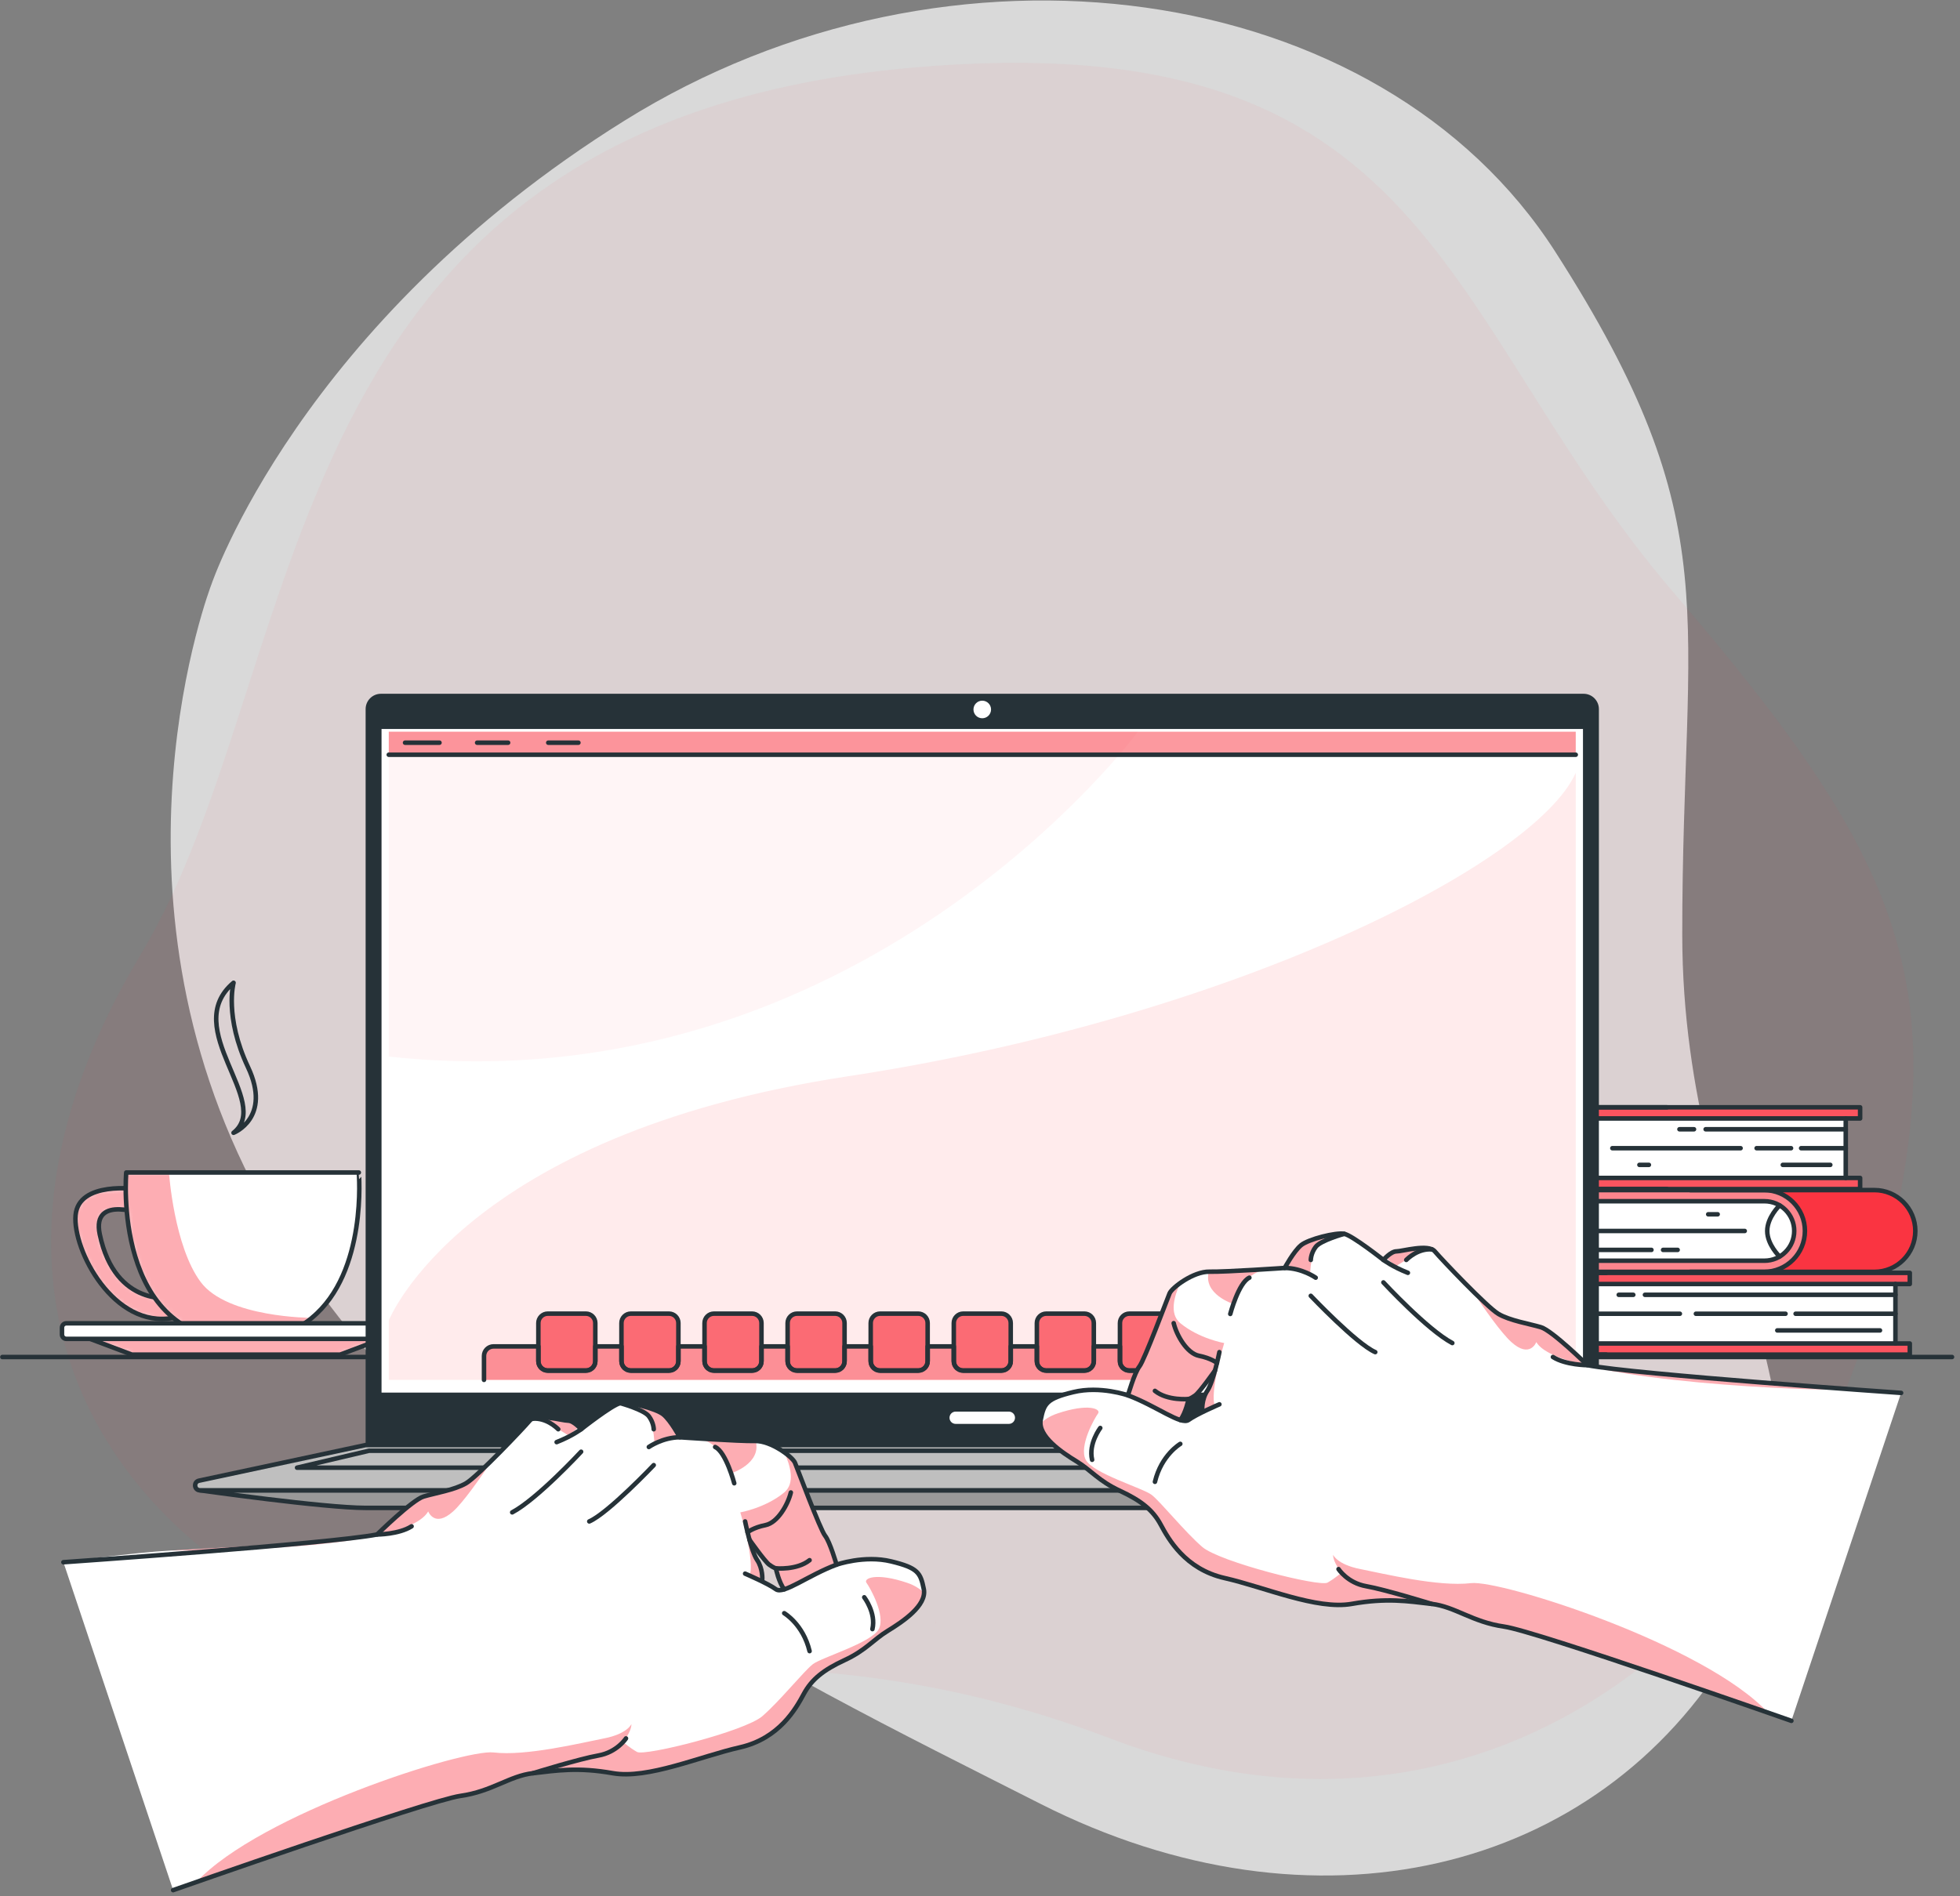 <svg width="434" height="420" viewBox="0 0 434 420" fill="none" xmlns="http://www.w3.org/2000/svg">
<rect x="0" y="0" width="434" height="420" fill="#808080" stroke="none"/>
<path opacity="0.7" d="M46.81 129.455C46.81 129.455 20.675 196.944 57.401 264.927C94.127 332.911 169.788 368.804 230.341 399.503C290.894 430.203 353.773 415.252 383.654 364.968C413.535 314.683 372.549 278.785 372.501 207.076C372.453 135.366 383.232 116.38 344.41 55.797C305.588 -4.787 210.292 -18.195 138.254 26.738C66.216 71.672 46.81 129.455 46.81 129.455Z" fill="white"/>
<path opacity="0.05" d="M201.812 15.003C318.095 4.647 318.292 70.254 370.686 131.374C423.08 192.495 434.292 220.206 414.541 290.663C394.79 361.12 328.231 416.353 245.892 385.058C163.554 353.763 116.386 383.816 64.451 356.027C12.517 328.236 -6.77 274.546 31.246 211.267C69.262 147.989 58.43 27.773 201.812 15.003Z" fill="#FA3441"/>
<path d="M411.884 247.721V245.253H369.105H352.752H279.419C276.925 245.253 274.651 246.267 273.015 247.905C271.377 249.543 270.362 251.816 270.362 254.309C270.362 259.308 274.42 263.365 279.42 263.365H352.753H369.106H411.884V260.897H408.702V247.721H411.884Z" fill="white"/>
<path opacity="0.6" d="M352.654 247.721H369.105H408.701H411.884V245.253H369.105H352.752H279.419C276.925 245.253 274.651 246.267 273.015 247.905C271.377 249.543 270.362 251.816 270.362 254.309C270.362 259.308 274.42 263.365 279.42 263.365H352.753H369.106H411.884V260.897H408.702H369.106H352.655C349.013 260.897 346.067 257.951 346.067 254.309C346.067 252.488 346.8 250.838 347.999 249.653C349.184 248.455 350.834 247.721 352.654 247.721Z" fill="#FA3441"/>
<path opacity="0.6" d="M347.997 249.653C346.799 250.838 346.066 252.489 346.066 254.309C346.066 257.951 349.012 260.897 352.654 260.897H411.883V263.365H352.752C347.753 263.365 343.695 259.308 343.695 254.309C343.695 251.815 344.71 249.542 346.347 247.905C347.985 246.267 350.259 245.253 352.752 245.253H411.883V247.721H352.654C350.833 247.721 349.183 248.455 347.997 249.653Z" fill="#FA3441"/>
<path d="M347.997 249.653C346.799 250.838 346.066 252.489 346.066 254.309C346.066 257.951 349.012 260.897 352.654 260.897H411.883V263.365H352.752C347.753 263.365 343.695 259.308 343.695 254.309C343.695 251.815 344.71 249.542 346.347 247.905C347.985 246.267 350.259 245.253 352.752 245.253H411.883V247.721H352.654C350.833 247.721 349.183 248.455 347.997 249.653Z" stroke="#263238" stroke-miterlimit="10" stroke-linecap="round" stroke-linejoin="round"/>
<path d="M408.701 247.721V260.897" stroke="#263238" stroke-miterlimit="10" stroke-linecap="round" stroke-linejoin="round"/>
<path d="M408.701 250.117H377.68" stroke="#263238" stroke-miterlimit="10" stroke-linecap="round" stroke-linejoin="round"/>
<path d="M375.102 250.117H371.878" stroke="#263238" stroke-miterlimit="10" stroke-linecap="round" stroke-linejoin="round"/>
<path d="M357.022 254.309H385.416" stroke="#263238" stroke-miterlimit="10" stroke-linecap="round" stroke-linejoin="round"/>
<path d="M388.963 254.309H396.588" stroke="#263238" stroke-miterlimit="10" stroke-linecap="round" stroke-linejoin="round"/>
<path d="M398.82 254.309H408.701" stroke="#263238" stroke-miterlimit="10" stroke-linecap="round" stroke-linejoin="round"/>
<path d="M405.281 258.003H394.765" stroke="#263238" stroke-miterlimit="10" stroke-linecap="round" stroke-linejoin="round"/>
<path d="M365.109 258.003H363.014" stroke="#263238" stroke-miterlimit="10" stroke-linecap="round" stroke-linejoin="round"/>
<path d="M349.3 248.64C349.3 248.64 352.04 251.26 352.04 254.309C352.04 257.358 349.3 259.974 349.3 259.974" stroke="#263238" stroke-miterlimit="10" stroke-linecap="round" stroke-linejoin="round"/>
<path d="M369.105 263.366H279.419C274.42 263.366 270.361 259.309 270.361 254.31C270.361 251.816 271.376 249.543 273.014 247.906C274.651 246.268 276.925 245.254 279.418 245.254H369.104" stroke="#263238" stroke-miterlimit="10" stroke-linecap="round" stroke-linejoin="round"/>
<path d="M282.584 279.231V281.699H374.251H390.605H415.049C417.543 281.699 419.816 280.685 421.453 279.047C423.091 277.409 424.105 275.136 424.105 272.643C424.105 267.644 420.048 263.587 415.049 263.587H390.605H374.251H282.584V266.055H285.767V279.231H282.584Z" fill="white"/>
<path opacity="0.6" d="M390.703 279.231H374.252H285.767H282.584V281.699H374.251H390.605H415.049C417.543 281.699 419.816 280.685 421.453 279.047C423.091 277.409 424.105 275.136 424.105 272.643C424.105 267.644 420.048 263.587 415.049 263.587H390.605H374.251H282.584V266.055H285.767H374.252H390.703C394.345 266.055 397.291 269.001 397.291 272.643C397.291 274.465 396.558 276.115 395.36 277.3C394.174 278.498 392.524 279.231 390.703 279.231Z" fill="#FA3441"/>
<path d="M415.05 263.587H390.605C395.604 263.587 399.662 267.644 399.662 272.643C399.662 275.137 398.647 277.41 397.01 279.047C395.372 280.685 393.098 281.699 390.605 281.699H415.05C417.544 281.699 419.817 280.685 421.454 279.047C423.092 277.409 424.106 275.136 424.106 272.643C424.106 267.644 420.049 263.587 415.05 263.587Z" fill="#FA3441"/>
<path d="M395.36 277.3C396.558 276.114 397.291 274.464 397.291 272.643C397.291 269.001 394.345 266.055 390.703 266.055H282.584V263.587H390.605C395.603 263.587 399.661 267.644 399.661 272.643C399.661 275.137 398.646 277.41 397.009 279.047C395.371 280.685 393.097 281.699 390.605 281.699H282.584V279.231H390.703C392.524 279.231 394.174 278.498 395.36 277.3Z" stroke="#263238" stroke-miterlimit="10" stroke-linecap="round" stroke-linejoin="round"/>
<path d="M285.767 279.231V266.055" stroke="#263238" stroke-miterlimit="10" stroke-linecap="round" stroke-linejoin="round"/>
<path d="M285.767 276.836H365.676" stroke="#263238" stroke-miterlimit="10" stroke-linecap="round" stroke-linejoin="round"/>
<path d="M368.256 276.836H371.479" stroke="#263238" stroke-miterlimit="10" stroke-linecap="round" stroke-linejoin="round"/>
<path d="M386.333 272.643H345.718" stroke="#263238" stroke-miterlimit="10" stroke-linecap="round" stroke-linejoin="round"/>
<path d="M342.173 272.643H334.548" stroke="#263238" stroke-miterlimit="10" stroke-linecap="round" stroke-linejoin="round"/>
<path d="M332.313 272.643H285.767" stroke="#263238" stroke-miterlimit="10" stroke-linecap="round" stroke-linejoin="round"/>
<path d="M289.187 268.949H336.37" stroke="#263238" stroke-miterlimit="10" stroke-linecap="round" stroke-linejoin="round"/>
<path d="M378.248 268.949H380.343" stroke="#263238" stroke-miterlimit="10" stroke-linecap="round" stroke-linejoin="round"/>
<path d="M394.057 278.312C394.057 278.312 391.316 275.692 391.316 272.643C391.316 269.595 394.057 266.979 394.057 266.979" stroke="#263238" stroke-miterlimit="10" stroke-linecap="round" stroke-linejoin="round"/>
<path d="M374.252 263.587H415.05C420.049 263.587 424.106 267.644 424.106 272.643C424.106 275.137 423.092 277.41 421.454 279.047C419.816 280.685 417.543 281.699 415.05 281.699H374.252" stroke="#263238" stroke-miterlimit="10" stroke-linecap="round" stroke-linejoin="round"/>
<path d="M422.884 284.389V281.919H355.661H339.307H265.973C263.479 281.919 261.206 282.934 259.569 284.572C257.931 286.209 256.917 288.483 256.917 290.976C256.917 295.974 260.974 300.032 265.973 300.032H339.307H355.661H422.884V297.564H419.701V284.388H422.884V284.389Z" fill="white"/>
<path opacity="0.6" d="M339.21 284.389H355.661H419.701H422.884V281.919H355.661H339.307H265.973C263.479 281.919 261.206 282.934 259.569 284.572C257.931 286.209 256.917 288.483 256.917 290.976C256.917 295.974 260.974 300.032 265.973 300.032H339.307H355.661H422.884V297.564H419.701H355.661H339.21C335.568 297.564 332.622 294.618 332.622 290.976C332.622 289.154 333.355 287.504 334.553 286.319C335.739 285.122 337.389 284.389 339.21 284.389Z" fill="#FA3441"/>
<path opacity="0.6" d="M334.553 286.32C333.355 287.506 332.622 289.156 332.622 290.977C332.622 294.619 335.568 297.564 339.21 297.564H422.883V300.033H339.307C334.308 300.033 330.251 295.975 330.251 290.977C330.251 288.483 331.265 286.209 332.903 284.573C334.541 282.935 336.814 281.92 339.307 281.92H422.883V284.39H339.21C337.389 284.389 335.739 285.122 334.553 286.32Z" fill="#FA3441"/>
<path d="M334.553 286.32C333.355 287.506 332.622 289.156 332.622 290.977C332.622 294.619 335.568 297.564 339.21 297.564H422.883V300.033H339.307C334.308 300.033 330.251 295.975 330.251 290.977C330.251 288.483 331.265 286.209 332.903 284.573C334.541 282.935 336.814 281.92 339.307 281.92H422.883V284.39H339.21C337.389 284.389 335.739 285.122 334.553 286.32Z" stroke="#263238" stroke-miterlimit="10" stroke-linecap="round" stroke-linejoin="round"/>
<path d="M419.702 284.389V297.564" stroke="#263238" stroke-miterlimit="10" stroke-linecap="round" stroke-linejoin="round"/>
<path d="M419.702 286.783H364.236" stroke="#263238" stroke-miterlimit="10" stroke-linecap="round" stroke-linejoin="round"/>
<path d="M361.658 286.783H358.434" stroke="#263238" stroke-miterlimit="10" stroke-linecap="round" stroke-linejoin="round"/>
<path d="M343.578 290.977H371.972" stroke="#263238" stroke-miterlimit="10" stroke-linecap="round" stroke-linejoin="round"/>
<path d="M375.519 290.977H395.365" stroke="#263238" stroke-miterlimit="10" stroke-linecap="round" stroke-linejoin="round"/>
<path d="M397.6 290.977H419.702" stroke="#263238" stroke-miterlimit="10" stroke-linecap="round" stroke-linejoin="round"/>
<path d="M416.282 294.67H393.543" stroke="#263238" stroke-miterlimit="10" stroke-linecap="round" stroke-linejoin="round"/>
<path d="M351.665 294.67H349.569" stroke="#263238" stroke-miterlimit="10" stroke-linecap="round" stroke-linejoin="round"/>
<path d="M335.856 285.307C335.856 285.307 338.597 287.927 338.597 290.976C338.597 294.024 335.856 296.64 335.856 296.64" stroke="#263238" stroke-miterlimit="10" stroke-linecap="round" stroke-linejoin="round"/>
<path d="M355.661 300.033H265.974C260.975 300.033 256.918 295.975 256.918 290.977C256.918 288.483 257.932 286.209 259.57 284.573C261.208 282.935 263.481 281.92 265.974 281.92H355.661" stroke="#263238" stroke-miterlimit="10" stroke-linecap="round" stroke-linejoin="round"/>
<path d="M30.38 263.384C30.38 263.384 17.396 261.47 16.736 269.167C16.076 276.863 25.212 294.357 38.358 291.882V287.426C38.358 287.426 25.538 289.847 22.087 273.384C20.177 264.271 32.36 269.167 32.36 269.167L30.38 263.384Z" fill="white"/>
<mask id="mask0_106_10704" style="mask-type:luminance" maskUnits="userSpaceOnUse" x="16" y="263" width="23" height="30">
<path d="M30.38 263.384C30.38 263.384 17.396 261.47 16.736 269.167C16.076 276.863 25.212 294.357 38.358 291.882V287.426C38.358 287.426 25.538 289.847 22.087 273.384C20.177 264.271 32.36 269.167 32.36 269.167L30.38 263.384Z" fill="white"/>
</mask>
<g mask="url(#mask0_106_10704)">
<path opacity="0.4" d="M30.38 263.384C30.38 263.384 17.396 261.47 16.736 269.167C16.076 276.863 25.212 294.357 38.358 291.882V287.426C38.358 287.426 25.538 289.847 22.087 273.384C20.177 264.271 32.36 269.167 32.36 269.167L30.38 263.384Z" fill="#FA3441"/>
</g>
<path d="M30.38 263.384C30.38 263.384 17.396 261.47 16.736 269.167C16.076 276.863 25.212 294.357 38.358 291.882V287.426C38.358 287.426 25.538 289.847 22.087 273.384C20.177 264.271 32.36 269.167 32.36 269.167L30.38 263.384Z" stroke="#263238" stroke-miterlimit="10" stroke-linecap="round" stroke-linejoin="round"/>
<path d="M69.054 291.885V291.902C65.366 294.923 60.394 296.892 53.702 296.892C24.666 296.892 27.953 259.695 27.953 259.695H79.451C79.45 259.695 81.403 281.74 69.054 291.885Z" fill="white"/>
<mask id="mask1_106_10704" style="mask-type:luminance" maskUnits="userSpaceOnUse" x="27" y="259" width="53" height="38">
<path d="M69.054 291.885V291.902C65.366 294.923 60.394 296.892 53.702 296.892C24.666 296.892 27.953 259.695 27.953 259.695H79.451C79.45 259.695 81.403 281.74 69.054 291.885Z" fill="white"/>
</mask>
<g mask="url(#mask1_106_10704)">
<path opacity="0.4" d="M69.054 291.885V291.902C65.366 294.923 60.394 296.892 53.702 296.892C24.666 296.892 27.953 259.695 27.953 259.695H37.415C37.415 259.695 38.516 276.049 44.457 283.976C50.381 291.868 68.904 291.885 69.054 291.885Z" fill="#FA3441"/>
</g>
<path d="M69.054 291.885V291.902C65.366 294.923 60.394 296.892 53.702 296.892C24.666 296.892 27.953 259.695 27.953 259.695H79.451C79.45 259.695 81.403 281.74 69.054 291.885Z" stroke="#263238" stroke-miterlimit="10" stroke-linecap="round" stroke-linejoin="round"/>
<path d="M75.302 300.033H29.227L17.855 295.753H86.674L75.302 300.033Z" fill="white"/>
<mask id="mask2_106_10704" style="mask-type:luminance" maskUnits="userSpaceOnUse" x="17" y="295" width="70" height="6">
<path d="M75.302 300.033H29.227L17.855 295.753H86.674L75.302 300.033Z" fill="white"/>
</mask>
<g mask="url(#mask2_106_10704)">
<path opacity="0.4" d="M75.302 300.033H29.227L17.855 295.753H86.674L75.302 300.033Z" fill="#FA3441"/>
</g>
<path d="M75.302 300.033H29.227L17.855 295.753H86.674L75.302 300.033Z" stroke="#263238" stroke-miterlimit="10" stroke-linecap="round" stroke-linejoin="round"/>
<path d="M89.834 296.541H14.694C14.158 296.541 13.725 296.107 13.725 295.572V294.061C13.725 293.526 14.159 293.093 14.694 293.093H89.834C90.37 293.093 90.803 293.527 90.803 294.061V295.572C90.803 296.107 90.37 296.541 89.834 296.541Z" fill="white" stroke="#263238" stroke-miterlimit="10" stroke-linecap="round" stroke-linejoin="round"/>
<path d="M51.714 217.669C39.74 227.791 60.388 244.076 51.714 250.897C51.714 250.897 60.205 247.596 54.923 236.373C49.643 225.151 51.714 217.669 51.714 217.669Z" stroke="#263238" stroke-miterlimit="10" stroke-linecap="round" stroke-linejoin="round"/>
<path d="M0.525 300.56H432.229" stroke="#263238" stroke-miterlimit="10" stroke-linecap="round" stroke-linejoin="round"/>
<path d="M354.041 333.977C285.41 333.977 148.136 333.977 80.96 333.977C71.742 333.977 44.291 330.082 44.291 330.082H390.71C390.71 330.082 363.26 333.977 354.041 333.977Z" fill="#999999" stroke="#263238" stroke-miterlimit="10" stroke-linecap="round" stroke-linejoin="round"/>
<path d="M354.041 320.061H80.96V157.053C80.96 155.18 82.478 153.662 84.351 153.662H350.65C352.523 153.662 354.041 155.18 354.041 157.053V320.061Z" fill="#263238"/>
<path d="M390.71 330.082H44.291C42.996 330.082 42.799 328.219 44.065 327.948L80.96 320.061H354.041L390.936 327.948C392.201 328.219 392.005 330.082 390.71 330.082Z" fill="#BFBFBF" stroke="#263238" stroke-miterlimit="10"/>
<path d="M351.016 160.959H83.983V308.942H351.016V160.959Z" fill="white" stroke="#263238" stroke-miterlimit="10" stroke-linecap="round" stroke-linejoin="round"/>
<path d="M223.393 315.372H211.607C210.856 315.372 210.247 314.763 210.247 314.011C210.247 313.26 210.855 312.651 211.607 312.651H223.393C224.144 312.651 224.753 313.259 224.753 314.011C224.753 314.762 224.144 315.372 223.393 315.372Z" fill="white"/>
<path d="M219.448 157.138C219.448 158.213 218.576 159.085 217.5 159.085C216.425 159.085 215.553 158.213 215.553 157.138C215.553 156.062 216.425 155.19 217.5 155.19C218.576 155.19 219.448 156.062 219.448 157.138Z" fill="white"/>
<path d="M369.224 325.072H65.776L81.714 321.322H353.287L369.224 325.072Z" stroke="#263238" stroke-miterlimit="10" stroke-linecap="round" stroke-linejoin="round"/>
<path opacity="0.05" d="M251.982 162.064C251.982 162.064 190.56 245.324 86.085 234.013V162.064H251.982Z" fill="#FA3441"/>
<path opacity="0.1" d="M86.085 292.468C86.085 292.468 102.312 251.363 187.74 238.382C273.169 225.402 340.026 191.188 348.914 171.161V305.625H86.085V292.468Z" fill="#FA3441"/>
<path opacity="0.5" d="M348.915 162.064H86.085V167.164H348.915V162.064Z" fill="#FA3441"/>
<path d="M86.085 167.164H348.915" stroke="#263238" stroke-miterlimit="10" stroke-linecap="round" stroke-linejoin="round"/>
<path d="M89.691 164.496H97.315" stroke="#263238" stroke-miterlimit="10" stroke-linecap="round" stroke-linejoin="round"/>
<path d="M105.649 164.496H112.511" stroke="#263238" stroke-miterlimit="10" stroke-linecap="round" stroke-linejoin="round"/>
<path d="M121.401 164.496H128.077" stroke="#263238" stroke-miterlimit="10" stroke-linecap="round" stroke-linejoin="round"/>
<g opacity="0.7">
<path d="M129.739 290.953H121.287C120.143 290.953 119.208 291.888 119.208 293.031V301.484C119.208 302.627 120.144 303.562 121.287 303.562H129.739C130.882 303.562 131.818 302.626 131.818 301.484V293.031C131.818 291.888 130.882 290.953 129.739 290.953Z" fill="#FA3441"/>
<path d="M148.137 290.953H139.684C138.541 290.953 137.606 291.888 137.606 293.031V301.484C137.606 302.627 138.542 303.562 139.684 303.562H148.137C149.281 303.562 150.215 302.626 150.215 301.484V293.031C150.215 291.888 149.28 290.953 148.137 290.953Z" fill="#FA3441"/>
<path d="M166.534 290.953H158.082C156.938 290.953 156.003 291.888 156.003 293.031V301.484C156.003 302.627 156.939 303.562 158.082 303.562H166.534C167.678 303.562 168.613 302.626 168.613 301.484V293.031C168.613 291.888 167.677 290.953 166.534 290.953Z" fill="#FA3441"/>
<path d="M184.932 290.953H176.479C175.337 290.953 174.401 291.888 174.401 293.031V301.484C174.401 302.627 175.337 303.562 176.479 303.562H184.932C186.076 303.562 187.01 302.626 187.01 301.484V293.031C187.01 291.888 186.075 290.953 184.932 290.953Z" fill="#FA3441"/>
<path d="M203.329 290.953H194.877C193.734 290.953 192.798 291.888 192.798 293.031V301.484C192.798 302.627 193.734 303.562 194.877 303.562H203.329C204.473 303.562 205.408 302.626 205.408 301.484V293.031C205.408 291.888 204.473 290.953 203.329 290.953Z" fill="#FA3441"/>
<path d="M221.727 290.953H213.274C212.131 290.953 211.196 291.888 211.196 293.031V301.484C211.196 302.627 212.131 303.562 213.274 303.562H221.727C222.87 303.562 223.805 302.626 223.805 301.484V293.031C223.805 291.888 222.87 290.953 221.727 290.953Z" fill="#FA3441"/>
<path d="M240.124 290.953H231.672C230.528 290.953 229.593 291.888 229.593 293.031V301.484C229.593 302.627 230.529 303.562 231.672 303.562H240.124C241.267 303.562 242.203 302.626 242.203 301.484V293.031C242.203 291.888 241.267 290.953 240.124 290.953Z" fill="#FA3441"/>
<path d="M258.522 290.953H250.07C248.926 290.953 247.991 291.888 247.991 293.031V301.484C247.991 302.627 248.927 303.562 250.07 303.562H258.522C259.666 303.562 260.601 302.626 260.601 301.484V293.031C260.601 291.888 259.665 290.953 258.522 290.953Z" fill="#FA3441"/>
<path d="M276.92 290.953H268.467C267.323 290.953 266.389 291.888 266.389 293.031V301.484C266.389 302.627 267.324 303.562 268.467 303.562H276.92C278.063 303.562 278.998 302.626 278.998 301.484V293.031C278.998 291.888 278.062 290.953 276.92 290.953Z" fill="#FA3441"/>
<path d="M295.317 290.953H286.865C285.721 290.953 284.786 291.888 284.786 293.031V301.484C284.786 302.627 285.722 303.562 286.865 303.562H295.317C296.461 303.562 297.396 302.626 297.396 301.484V293.031C297.396 291.888 296.46 290.953 295.317 290.953Z" fill="#FA3441"/>
<path d="M313.715 290.953H305.262C304.118 290.953 303.184 291.888 303.184 293.031V301.484C303.184 302.627 304.119 303.562 305.262 303.562H313.715C314.858 303.562 315.793 302.626 315.793 301.484V293.031C315.793 291.888 314.857 290.953 313.715 290.953Z" fill="#FA3441"/>
</g>
<path opacity="0.5" d="M327.837 305.625V300.324C327.837 299.155 326.889 298.208 325.72 298.208H315.793V301.484C315.793 302.628 314.857 303.562 313.714 303.562H305.262C304.118 303.562 303.183 302.627 303.183 301.484V298.208H297.396V301.484C297.396 302.628 296.461 303.562 295.318 303.562H286.865C285.722 303.562 284.787 302.627 284.787 301.484V298.208H279V301.484C279 302.628 278.064 303.562 276.921 303.562H268.469C267.325 303.562 266.39 302.627 266.39 301.484V298.208H260.603V301.484C260.603 302.628 259.668 303.562 258.525 303.562H250.072C248.928 303.562 247.994 302.627 247.994 301.484V298.208H242.206V301.484C242.206 302.628 241.27 303.562 240.127 303.562H231.675C230.531 303.562 229.596 302.627 229.596 301.484V298.208H223.809V301.484C223.809 302.628 222.873 303.562 221.731 303.562H213.278C212.135 303.562 211.2 302.627 211.2 301.484V298.208H205.413V301.484C205.413 302.628 204.477 303.562 203.334 303.562H194.882C193.739 303.562 192.803 302.627 192.803 301.484V298.208H187.016V301.484C187.016 302.628 186.08 303.562 184.938 303.562H176.485C175.342 303.562 174.407 302.627 174.407 301.484V298.208H168.619V301.484C168.619 302.628 167.684 303.562 166.541 303.562H158.088C156.945 303.562 156.01 302.627 156.01 301.484V298.208H150.222V301.484C150.222 302.628 149.286 303.562 148.143 303.562H139.691C138.547 303.562 137.613 302.627 137.613 301.484V298.208H131.825V301.484C131.825 302.628 130.89 303.562 129.747 303.562H121.294C120.151 303.562 119.216 302.627 119.216 301.484V298.208H109.289C108.12 298.208 107.172 299.155 107.172 300.324V305.625" fill="#FA3441"/>
<path d="M327.837 305.625V300.324C327.837 299.155 326.889 298.208 325.72 298.208H315.793V301.484C315.793 302.628 314.857 303.562 313.714 303.562H305.262C304.118 303.562 303.183 302.627 303.183 301.484V298.208H297.396V301.484C297.396 302.628 296.461 303.562 295.318 303.562H286.865C285.722 303.562 284.787 302.627 284.787 301.484V298.208H279V301.484C279 302.628 278.064 303.562 276.921 303.562H268.469C267.325 303.562 266.39 302.627 266.39 301.484V298.208H260.603V301.484C260.603 302.628 259.668 303.562 258.525 303.562H250.072C248.928 303.562 247.994 302.627 247.994 301.484V298.208H242.206V301.484C242.206 302.628 241.27 303.562 240.127 303.562H231.675C230.531 303.562 229.596 302.627 229.596 301.484V298.208H223.809V301.484C223.809 302.628 222.873 303.562 221.731 303.562H213.278C212.135 303.562 211.2 302.627 211.2 301.484V298.208H205.413V301.484C205.413 302.628 204.477 303.562 203.334 303.562H194.882C193.739 303.562 192.803 302.627 192.803 301.484V298.208H187.016V301.484C187.016 302.628 186.08 303.562 184.938 303.562H176.485C175.342 303.562 174.407 302.627 174.407 301.484V298.208H168.619V301.484C168.619 302.628 167.684 303.562 166.541 303.562H158.088C156.945 303.562 156.01 302.627 156.01 301.484V298.208H150.222V301.484C150.222 302.628 149.286 303.562 148.143 303.562H139.691C138.547 303.562 137.613 302.627 137.613 301.484V298.208H131.825V301.484C131.825 302.628 130.89 303.562 129.747 303.562H121.294C120.151 303.562 119.216 302.627 119.216 301.484V298.208H109.289C108.12 298.208 107.172 299.155 107.172 300.324V305.625" stroke="#263238" stroke-miterlimit="10" stroke-linecap="round" stroke-linejoin="round"/>
<path d="M129.739 290.953H121.287C120.143 290.953 119.208 291.888 119.208 293.031V301.484C119.208 302.627 120.144 303.562 121.287 303.562H129.739C130.882 303.562 131.818 302.626 131.818 301.484V293.031C131.818 291.888 130.882 290.953 129.739 290.953Z" stroke="#263238" stroke-miterlimit="10"/>
<path d="M148.137 290.953H139.684C138.541 290.953 137.606 291.888 137.606 293.031V301.484C137.606 302.627 138.542 303.562 139.684 303.562H148.137C149.281 303.562 150.215 302.626 150.215 301.484V293.031C150.215 291.888 149.28 290.953 148.137 290.953Z" stroke="#263238" stroke-miterlimit="10"/>
<path d="M166.534 290.953H158.082C156.938 290.953 156.003 291.888 156.003 293.031V301.484C156.003 302.627 156.939 303.562 158.082 303.562H166.534C167.678 303.562 168.613 302.626 168.613 301.484V293.031C168.613 291.888 167.677 290.953 166.534 290.953Z" stroke="#263238" stroke-miterlimit="10"/>
<path d="M184.932 290.953H176.479C175.337 290.953 174.401 291.888 174.401 293.031V301.484C174.401 302.627 175.337 303.562 176.479 303.562H184.932C186.076 303.562 187.01 302.626 187.01 301.484V293.031C187.01 291.888 186.075 290.953 184.932 290.953Z" stroke="#263238" stroke-miterlimit="10"/>
<path d="M203.329 290.953H194.877C193.734 290.953 192.798 291.888 192.798 293.031V301.484C192.798 302.627 193.734 303.562 194.877 303.562H203.329C204.473 303.562 205.408 302.626 205.408 301.484V293.031C205.408 291.888 204.473 290.953 203.329 290.953Z" stroke="#263238" stroke-miterlimit="10"/>
<path d="M221.727 290.953H213.274C212.131 290.953 211.196 291.888 211.196 293.031V301.484C211.196 302.627 212.131 303.562 213.274 303.562H221.727C222.87 303.562 223.805 302.626 223.805 301.484V293.031C223.805 291.888 222.87 290.953 221.727 290.953Z" stroke="#263238" stroke-miterlimit="10"/>
<path d="M240.124 290.953H231.672C230.528 290.953 229.593 291.888 229.593 293.031V301.484C229.593 302.627 230.529 303.562 231.672 303.562H240.124C241.267 303.562 242.203 302.626 242.203 301.484V293.031C242.203 291.888 241.267 290.953 240.124 290.953Z" stroke="#263238" stroke-miterlimit="10"/>
<path d="M258.522 290.953H250.07C248.926 290.953 247.991 291.888 247.991 293.031V301.484C247.991 302.627 248.927 303.562 250.07 303.562H258.522C259.666 303.562 260.601 302.626 260.601 301.484V293.031C260.601 291.888 259.665 290.953 258.522 290.953Z" stroke="#263238" stroke-miterlimit="10"/>
<path d="M276.92 290.953H268.467C267.323 290.953 266.389 291.888 266.389 293.031V301.484C266.389 302.627 267.324 303.562 268.467 303.562H276.92C278.063 303.562 278.998 302.626 278.998 301.484V293.031C278.998 291.888 278.062 290.953 276.92 290.953Z" stroke="#263238" stroke-miterlimit="10"/>
<path d="M295.317 290.953H286.865C285.721 290.953 284.786 291.888 284.786 293.031V301.484C284.786 302.627 285.722 303.562 286.865 303.562H295.317C296.461 303.562 297.396 302.626 297.396 301.484V293.031C297.396 291.888 296.46 290.953 295.317 290.953Z" stroke="#263238" stroke-miterlimit="10"/>
<path d="M313.715 290.953H305.262C304.118 290.953 303.184 291.888 303.184 293.031V301.484C303.184 302.627 304.119 303.562 305.262 303.562H313.715C314.858 303.562 315.793 302.626 315.793 301.484V293.031C315.793 291.888 314.857 290.953 313.715 290.953Z" stroke="#263238" stroke-miterlimit="10"/>
<path d="M204.56 351.975C203.838 348.356 203.294 347.278 197.332 345.825C192.429 344.634 187.404 345.891 185.782 346.378C185.435 346.481 185.238 346.547 185.238 346.547C185.238 346.547 183.775 341.494 182.697 340.134C181.61 338.784 176.557 325.228 176.022 323.963C175.807 323.447 174.897 322.547 173.65 321.666C171.879 320.4 169.422 319.172 167.332 319.163H167.191C163.61 319.228 150.532 318.338 150.532 318.338C150.532 318.338 148.544 314.663 146.922 313.303C145.3 311.953 139.15 310.416 137.35 310.781C137.182 310.819 136.966 310.894 136.722 311.006C136.722 311.006 136.713 311.016 136.704 311.016C134.285 312.131 128.679 316.556 128.679 316.556C128.679 316.556 128.482 316.322 128.163 316.012C127.582 315.459 126.607 314.663 125.782 314.663C124.638 314.663 119.791 313.256 117.813 314.269C117.607 314.372 117.429 314.503 117.288 314.663C116.444 315.656 112.647 319.706 109.132 323.194C106.619 325.688 104.247 327.9 103.197 328.519C100.666 330.009 96.316 330.712 93.803 331.453C91.291 332.203 83.51 339.862 83.51 339.862C76.825 341.184 53.416 342.6 37.863 343.416C29.51 343.866 14.041 346.012 14.041 346.012L38.341 418.641C38.341 418.641 40.282 417.956 43.488 416.85C57.588 411.928 96.194 398.578 101.932 397.772C108.982 396.778 112.779 393.347 118.019 392.738C123.269 392.138 127.947 391.369 135.691 392.738C143.435 394.106 155.05 389.006 163.825 387.019C172.6 385.031 176.266 378.375 178 375.169C179.725 371.953 182.332 369.863 187.029 367.688C191.725 365.513 193.357 363.169 196.61 361.181C199.619 359.344 204.466 356.137 204.616 352.809C204.635 352.528 204.616 352.256 204.56 351.975ZM173.65 352.013C173.65 352.013 172.666 352.481 172.113 351.956C171.55 351.431 168.794 350.297 168.794 350.297C169.329 348.844 168.382 347.006 167.632 345.497C166.891 343.978 165.963 341.044 165.963 341.044C165.963 341.044 169.329 345.825 170.322 346.547C171.316 347.278 171.794 347.362 171.794 347.362C171.794 347.362 172.441 350.447 173.613 351.956C173.622 351.975 173.632 351.994 173.65 352.013Z" fill="white"/>
<path opacity="0.4" d="M37.863 343.416C53.416 342.6 76.825 341.184 83.51 339.863C83.51 339.863 91.291 332.203 93.803 331.453C96.316 330.713 100.666 330.009 103.197 328.519C104.247 327.9 106.619 325.688 109.132 323.194C106.253 327.525 102.578 332.738 100.338 334.753C96.213 338.475 94.816 334.753 94.816 334.753C90.1 343.003 49.544 343.463 37.863 343.416Z" fill="#FA3441"/>
<path opacity="0.4" d="M117.813 314.269C119.791 313.256 124.638 314.663 125.782 314.663C126.607 314.663 127.582 315.46 128.163 316.013C126.841 317.128 125.96 317.981 125.96 317.981C125.96 317.981 123.616 316.556 120.747 314.672C119.866 314.091 118.825 314.044 117.813 314.269Z" fill="#FA3441"/>
<path opacity="0.4" d="M136.722 311.006C136.966 310.894 137.182 310.819 137.35 310.781C139.15 310.416 145.3 311.953 146.922 313.303C148.544 314.663 150.532 318.338 150.532 318.338C150.532 318.338 163.61 319.228 167.191 319.163H167.332C168.672 324.178 161.894 326.316 161.894 326.316C161.894 326.316 160.244 318.928 153.663 318.544C147.082 318.15 144.888 319.781 144.888 319.781C144.766 313.716 142.572 312.806 138.607 311.166C138.063 310.941 137.416 310.903 136.722 311.006Z" fill="#FA3441"/>
<path opacity="0.4" d="M165.963 341.044C165.963 341.044 166.891 343.978 167.631 345.497C168.381 347.006 169.328 348.844 168.794 350.297C168.794 350.297 171.55 351.431 172.113 351.956C170.031 350.869 165.963 348.966 165.963 348.966C167.256 346.003 163.928 334.969 163.928 334.969C163.928 334.969 169.488 334.003 173.65 330.562C176.144 328.5 174.981 324.525 173.65 321.666C174.897 322.547 175.806 323.447 176.022 323.962C176.556 325.228 181.609 338.784 182.697 340.134C183.775 341.494 185.238 346.547 185.238 346.547C185.238 346.547 185.434 346.481 185.781 346.378C182.069 348.412 176.453 351.356 173.613 351.956C172.441 350.447 171.794 347.362 171.794 347.362C171.794 347.362 171.316 347.278 170.322 346.547C169.328 345.825 165.963 341.044 165.963 341.044Z" fill="#FA3441"/>
<path opacity="0.4" d="M200.894 350.578C202.516 351.122 203.716 351.919 204.616 352.809C204.466 356.137 199.619 359.344 196.61 361.181C193.357 363.169 191.725 365.512 187.028 367.687C182.332 369.862 179.725 371.953 178 375.169C176.266 378.375 172.6 385.031 163.825 387.019C155.05 389.006 143.435 394.106 135.691 392.737C127.947 391.369 123.269 392.137 118.019 392.737C112.778 393.347 108.982 396.778 101.932 397.772C96.194 398.578 57.588 411.928 43.488 416.85C57.588 401.709 102.71 387.366 109.282 388.144C116.453 389.006 128.566 386.053 133.76 385.031C138.953 384.019 139.816 381.853 139.816 381.853C139.816 383.578 137.969 385.819 137.969 385.819C137.969 385.819 139.328 387.047 141.053 388.031C142.788 389.025 164.913 383.456 168.794 380.119C172.666 376.781 178.019 370.106 179.997 368.587C181.975 367.078 193.01 363.844 194.585 360.825C196.16 357.806 192.607 351.562 191.866 350.578C191.125 349.584 193.966 348.225 200.894 350.578Z" fill="#FA3441"/>
<path opacity="0.4" d="M207.194 359.756V358.8C207.231 359.39 207.194 359.756 207.194 359.756Z" fill="#FA3441"/>
<path d="M14.039 346.011C14.039 346.011 73.232 341.892 83.506 339.865C83.506 339.865 91.295 332.203 93.804 331.457C96.313 330.711 100.67 330.008 103.199 328.523C105.728 327.038 115.846 316.372 117.292 314.659C118.737 312.945 124.519 314.659 125.783 314.659C127.048 314.659 128.674 316.559 128.674 316.559C128.674 316.559 135.539 311.138 137.347 310.778C139.153 310.417 145.297 311.955 146.922 313.307C148.548 314.659 150.535 318.335 150.535 318.335C150.535 318.335 163.606 319.232 167.188 319.161C170.77 319.089 175.497 322.703 176.024 323.967C176.552 325.232 181.611 338.785 182.694 340.139C183.778 341.493 185.238 346.552 185.238 346.552C185.238 346.552 191.366 344.383 197.329 345.829C203.291 347.274 203.833 348.358 204.556 351.971C205.279 355.584 199.858 359.198 196.606 361.186C193.354 363.173 191.728 365.516 187.03 367.69C182.332 369.864 179.727 371.957 177.997 375.166C176.266 378.375 172.597 385.035 163.823 387.023C155.05 389.01 143.436 394.111 135.693 392.74C127.95 391.37 123.267 392.135 118.02 392.74C112.773 393.346 108.979 396.777 101.933 397.772C94.886 398.767 38.335 418.641 38.335 418.641" stroke="#263238" stroke-miterlimit="10" stroke-linecap="round" stroke-linejoin="round"/>
<path d="M150.536 318.334C146.68 318.36 143.671 320.488 143.671 320.488" stroke="#263238" stroke-miterlimit="10" stroke-linecap="round" stroke-linejoin="round"/>
<path d="M158.353 320.488C160.755 321.595 162.582 328.523 162.582 328.523" stroke="#263238" stroke-miterlimit="10" stroke-linecap="round" stroke-linejoin="round"/>
<path d="M164.99 336.975C164.99 336.975 166.307 343.534 167.636 345.494C168.966 347.454 168.785 349.825 168.785 349.825" stroke="#263238" stroke-miterlimit="10" stroke-linecap="round" stroke-linejoin="round"/>
<path d="M164.99 348.539C164.99 348.539 170.111 350.739 171.796 351.988C173.482 353.237 178.93 348.901 185.24 346.553" stroke="#263238" stroke-miterlimit="10" stroke-linecap="round" stroke-linejoin="round"/>
<path d="M165.53 339.371C165.53 339.371 166.797 338.331 169.508 337.789C172.218 337.247 174.49 333.182 175.116 330.562" stroke="#263238" stroke-miterlimit="10" stroke-linecap="round" stroke-linejoin="round"/>
<path d="M173.648 352.015C172.461 350.524 171.796 347.363 171.796 347.363C171.796 347.363 171.313 347.273 170.322 346.55C169.331 345.828 165.962 341.045 165.962 341.045" stroke="#263238" stroke-miterlimit="10" stroke-linecap="round" stroke-linejoin="round"/>
<path d="M171.796 347.364C171.796 347.364 176.463 347.816 179.263 345.558" stroke="#263238" stroke-miterlimit="10" stroke-linecap="round" stroke-linejoin="round"/>
<path d="M128.675 316.559C128.675 316.559 126.597 318.108 123.254 319.411" stroke="#263238" stroke-miterlimit="10" stroke-linecap="round" stroke-linejoin="round"/>
<path d="M117.882 314.229C120.911 313.946 123.254 316.197 123.615 316.559" stroke="#263238" stroke-miterlimit="10" stroke-linecap="round" stroke-linejoin="round"/>
<path d="M137.347 310.777C137.347 310.777 142.586 312.223 143.67 313.669C144.754 315.114 144.754 316.559 144.754 316.559" stroke="#263238" stroke-miterlimit="10" stroke-linecap="round" stroke-linejoin="round"/>
<path d="M83.506 339.866C83.506 339.866 88.285 339.866 91.135 338.06" stroke="#263238" stroke-miterlimit="10" stroke-linecap="round" stroke-linejoin="round"/>
<path d="M118.022 392.74C118.022 392.74 128.313 389.552 132.469 388.829C136.624 388.106 138.611 385.035 138.611 385.035" stroke="#263238" stroke-miterlimit="10" stroke-linecap="round" stroke-linejoin="round"/>
<path d="M191.368 353.778C191.368 353.778 194.029 357.249 193.175 360.824" stroke="#263238" stroke-miterlimit="10" stroke-linecap="round" stroke-linejoin="round"/>
<path d="M173.648 357.301C173.648 357.301 177.834 359.737 179.263 365.702" stroke="#263238" stroke-miterlimit="10" stroke-linecap="round" stroke-linejoin="round"/>
<path d="M128.675 321.537C128.675 321.537 118.933 332.054 113.415 334.966" stroke="#263238" stroke-miterlimit="10" stroke-linecap="round" stroke-linejoin="round"/>
<path d="M144.755 324.505C144.755 324.505 134.637 335.168 130.481 336.975" stroke="#263238" stroke-miterlimit="10" stroke-linecap="round" stroke-linejoin="round"/>
<path d="M230.384 315.309C230.534 318.637 235.381 321.844 238.39 323.681C241.643 325.669 243.275 328.013 247.971 330.188C252.668 332.363 255.275 334.453 257 337.669C258.734 340.875 262.4 347.531 271.175 349.519C279.95 351.506 291.565 356.606 299.309 355.238C307.053 353.869 311.731 354.638 316.981 355.238C322.221 355.847 326.018 359.278 333.068 360.272C338.806 361.078 377.412 374.428 391.512 379.35C394.718 380.456 396.659 381.141 396.659 381.141L420.959 308.512C420.959 308.512 414.865 308.241 406.512 307.791C390.959 306.975 358.175 303.684 351.49 302.362C351.49 302.362 343.709 294.703 341.196 293.953C338.684 293.212 334.334 292.509 331.803 291.019C330.753 290.4 328.381 288.188 325.868 285.694C322.353 282.206 318.556 278.156 317.712 277.163C317.571 277.003 317.393 276.872 317.187 276.769C315.209 275.756 310.362 277.163 309.218 277.163C308.393 277.163 307.418 277.959 306.837 278.512C306.518 278.822 306.321 279.056 306.321 279.056C306.321 279.056 300.715 274.631 298.296 273.516C298.287 273.516 298.278 273.506 298.278 273.506C298.034 273.394 297.818 273.319 297.65 273.281C295.85 272.916 289.7 274.453 288.078 275.803C286.456 277.163 284.468 280.838 284.468 280.838C284.468 280.838 271.39 281.728 267.809 281.663H267.668C265.578 281.672 263.121 282.9 261.35 284.166C260.103 285.047 259.193 285.947 258.978 286.463C258.443 287.728 253.39 301.284 252.303 302.634C251.225 303.994 249.762 309.047 249.762 309.047C249.762 309.047 249.565 308.981 249.218 308.878C247.596 308.391 242.571 307.134 237.668 308.325C231.706 309.778 231.162 310.856 230.44 314.475C230.384 314.756 230.365 315.028 230.384 315.309ZM261.387 314.456C262.559 312.947 263.206 309.862 263.206 309.862C263.206 309.862 263.684 309.778 264.678 309.047C265.671 308.325 269.037 303.544 269.037 303.544C269.037 303.544 268.109 306.478 267.368 307.997C266.618 309.506 265.671 311.344 266.206 312.797C266.206 312.797 263.45 313.931 262.887 314.456C262.334 314.981 261.35 314.513 261.35 314.513C261.368 314.494 261.378 314.475 261.387 314.456Z" fill="white"/>
<path opacity="0.4" d="M406.512 307.791C390.959 306.975 358.174 303.684 351.49 302.363C351.49 302.363 343.709 294.703 341.196 293.953C338.684 293.213 334.334 292.509 331.803 291.019C330.753 290.4 328.381 288.188 325.868 285.694C328.746 290.025 332.421 295.238 334.662 297.253C338.787 300.975 340.184 297.253 340.184 297.253C344.899 305.503 394.831 307.838 406.512 307.791Z" fill="#FA3441"/>
<path opacity="0.4" d="M317.187 276.769C315.209 275.756 310.362 277.163 309.218 277.163C308.393 277.163 307.418 277.96 306.837 278.513C308.159 279.628 309.04 280.481 309.04 280.481C309.04 280.481 311.384 279.056 314.253 277.172C315.134 276.591 316.174 276.544 317.187 276.769Z" fill="#FA3441"/>
<path opacity="0.4" d="M298.277 273.506C298.033 273.394 297.818 273.319 297.649 273.281C295.849 272.916 289.699 274.453 288.077 275.803C286.455 277.163 284.468 280.838 284.468 280.838C284.468 280.838 271.39 281.728 267.808 281.663H267.668C266.327 286.678 273.105 288.816 273.105 288.816C273.105 288.816 274.755 281.428 281.336 281.044C287.918 280.65 290.111 282.281 290.111 282.281C290.233 276.216 292.427 275.306 296.393 273.666C296.936 273.441 297.583 273.403 298.277 273.506Z" fill="#FA3441"/>
<path opacity="0.4" d="M269.037 303.544C269.037 303.544 268.108 306.478 267.368 307.997C266.618 309.506 265.671 311.344 266.205 312.797C266.205 312.797 263.449 313.931 262.887 314.456C264.968 313.369 269.037 311.466 269.037 311.466C267.743 308.503 271.071 297.469 271.071 297.469C271.071 297.469 265.512 296.503 261.349 293.062C258.855 291 260.018 287.025 261.349 284.166C260.102 285.047 259.193 285.947 258.977 286.462C258.443 287.728 253.39 301.284 252.302 302.634C251.224 303.994 249.762 309.047 249.762 309.047C249.762 309.047 249.565 308.981 249.218 308.878C252.93 310.912 258.546 313.856 261.387 314.456C262.558 312.947 263.205 309.862 263.205 309.862C263.205 309.862 263.683 309.778 264.677 309.047C265.671 308.325 269.037 303.544 269.037 303.544Z" fill="#FA3441"/>
<path opacity="0.4" d="M234.106 313.078C232.484 313.622 231.284 314.419 230.384 315.309C230.534 318.637 235.381 321.844 238.39 323.681C241.643 325.669 243.274 328.012 247.971 330.187C252.668 332.362 255.274 334.453 256.999 337.669C258.734 340.875 262.399 347.531 271.174 349.519C279.949 351.506 291.565 356.606 299.309 355.237C307.053 353.869 311.731 354.637 316.981 355.237C322.221 355.847 326.018 359.278 333.068 360.272C338.806 361.078 377.412 374.428 391.512 379.35C377.412 364.209 332.29 349.866 325.718 350.644C318.546 351.506 306.434 348.553 301.24 347.531C296.046 346.519 295.184 344.353 295.184 344.353C295.184 346.078 297.031 348.319 297.031 348.319C297.031 348.319 295.671 349.547 293.946 350.531C292.212 351.525 270.087 345.956 266.206 342.619C262.334 339.281 256.981 332.606 255.003 331.087C253.024 329.578 241.99 326.344 240.415 323.325C238.84 320.306 242.393 314.062 243.134 313.078C243.874 312.084 241.034 310.725 234.106 313.078Z" fill="#FA3441"/>
<path opacity="0.4" d="M227.806 322.256V321.3C227.768 321.89 227.806 322.256 227.806 322.256Z" fill="#FA3441"/>
<path d="M420.961 308.511C420.961 308.511 361.768 304.392 351.494 302.365C351.494 302.365 343.704 294.703 341.196 293.957C338.686 293.211 334.33 292.508 331.801 291.023C329.271 289.538 319.154 278.872 317.708 277.159C316.263 275.445 310.481 277.159 309.216 277.159C307.952 277.159 306.326 279.059 306.326 279.059C306.326 279.059 299.461 273.638 297.653 273.278C295.847 272.917 289.703 274.455 288.078 275.807C286.451 277.159 284.465 280.835 284.465 280.835C284.465 280.835 271.394 281.732 267.812 281.661C264.23 281.589 259.503 285.203 258.976 286.467C258.448 287.732 253.389 301.285 252.306 302.639C251.222 303.993 249.762 309.052 249.762 309.052C249.762 309.052 243.634 306.883 237.671 308.329C231.709 309.774 231.167 310.858 230.444 314.471C229.721 318.084 235.142 321.698 238.394 323.686C241.646 325.673 243.272 328.016 247.97 330.19C252.667 332.364 255.273 334.457 257.003 337.666C258.734 340.875 262.403 347.535 271.176 349.523C279.948 351.51 291.563 356.611 299.306 355.24C307.049 353.87 311.732 354.635 316.979 355.24C322.226 355.846 326.02 359.277 333.066 360.272C340.113 361.267 396.664 381.141 396.664 381.141" stroke="#263238" stroke-miterlimit="10" stroke-linecap="round" stroke-linejoin="round"/>
<path d="M284.464 280.834C288.32 280.86 291.329 282.988 291.329 282.988" stroke="#263238" stroke-miterlimit="10" stroke-linecap="round" stroke-linejoin="round"/>
<path d="M276.647 282.988C274.245 284.095 272.418 291.023 272.418 291.023" stroke="#263238" stroke-miterlimit="10" stroke-linecap="round" stroke-linejoin="round"/>
<path d="M270.01 299.475C270.01 299.475 268.693 306.034 267.364 307.994C266.034 309.954 266.215 312.325 266.215 312.325" stroke="#263238" stroke-miterlimit="10" stroke-linecap="round" stroke-linejoin="round"/>
<path d="M270.01 311.039C270.01 311.039 264.889 313.239 263.204 314.488C261.518 315.737 256.069 311.401 249.76 309.053" stroke="#263238" stroke-miterlimit="10" stroke-linecap="round" stroke-linejoin="round"/>
<path d="M269.47 301.871C269.47 301.871 268.202 300.831 265.493 300.289C262.783 299.747 260.51 295.682 259.885 293.062" stroke="#263238" stroke-miterlimit="10" stroke-linecap="round" stroke-linejoin="round"/>
<path d="M261.352 314.515C262.539 313.024 263.204 309.863 263.204 309.863C263.204 309.863 263.687 309.773 264.678 309.05C265.669 308.328 269.038 303.545 269.038 303.545" stroke="#263238" stroke-miterlimit="10" stroke-linecap="round" stroke-linejoin="round"/>
<path d="M263.204 309.864C263.204 309.864 258.537 310.316 255.736 308.058" stroke="#263238" stroke-miterlimit="10" stroke-linecap="round" stroke-linejoin="round"/>
<path d="M306.325 279.059C306.325 279.059 308.403 280.608 311.746 281.911" stroke="#263238" stroke-miterlimit="10" stroke-linecap="round" stroke-linejoin="round"/>
<path d="M317.118 276.729C314.089 276.446 311.746 278.697 311.385 279.059" stroke="#263238" stroke-miterlimit="10" stroke-linecap="round" stroke-linejoin="round"/>
<path d="M297.653 273.277C297.653 273.277 292.414 274.723 291.33 276.169C290.246 277.614 290.246 279.059 290.246 279.059" stroke="#263238" stroke-miterlimit="10" stroke-linecap="round" stroke-linejoin="round"/>
<path d="M351.494 302.366C351.494 302.366 346.714 302.366 343.864 300.56" stroke="#263238" stroke-miterlimit="10" stroke-linecap="round" stroke-linejoin="round"/>
<path d="M316.978 355.24C316.978 355.24 306.687 352.052 302.531 351.329C298.376 350.606 296.389 347.535 296.389 347.535" stroke="#263238" stroke-miterlimit="10" stroke-linecap="round" stroke-linejoin="round"/>
<path d="M243.632 316.278C243.632 316.278 240.971 319.749 241.825 323.324" stroke="#263238" stroke-miterlimit="10" stroke-linecap="round" stroke-linejoin="round"/>
<path d="M261.351 319.801C261.351 319.801 257.165 322.237 255.737 328.202" stroke="#263238" stroke-miterlimit="10" stroke-linecap="round" stroke-linejoin="round"/>
<path d="M306.325 284.037C306.325 284.037 316.067 294.554 321.585 297.466" stroke="#263238" stroke-miterlimit="10" stroke-linecap="round" stroke-linejoin="round"/>
<path d="M290.245 287.005C290.245 287.005 300.363 297.668 304.519 299.475" stroke="#263238" stroke-miterlimit="10" stroke-linecap="round" stroke-linejoin="round"/>
</svg>
